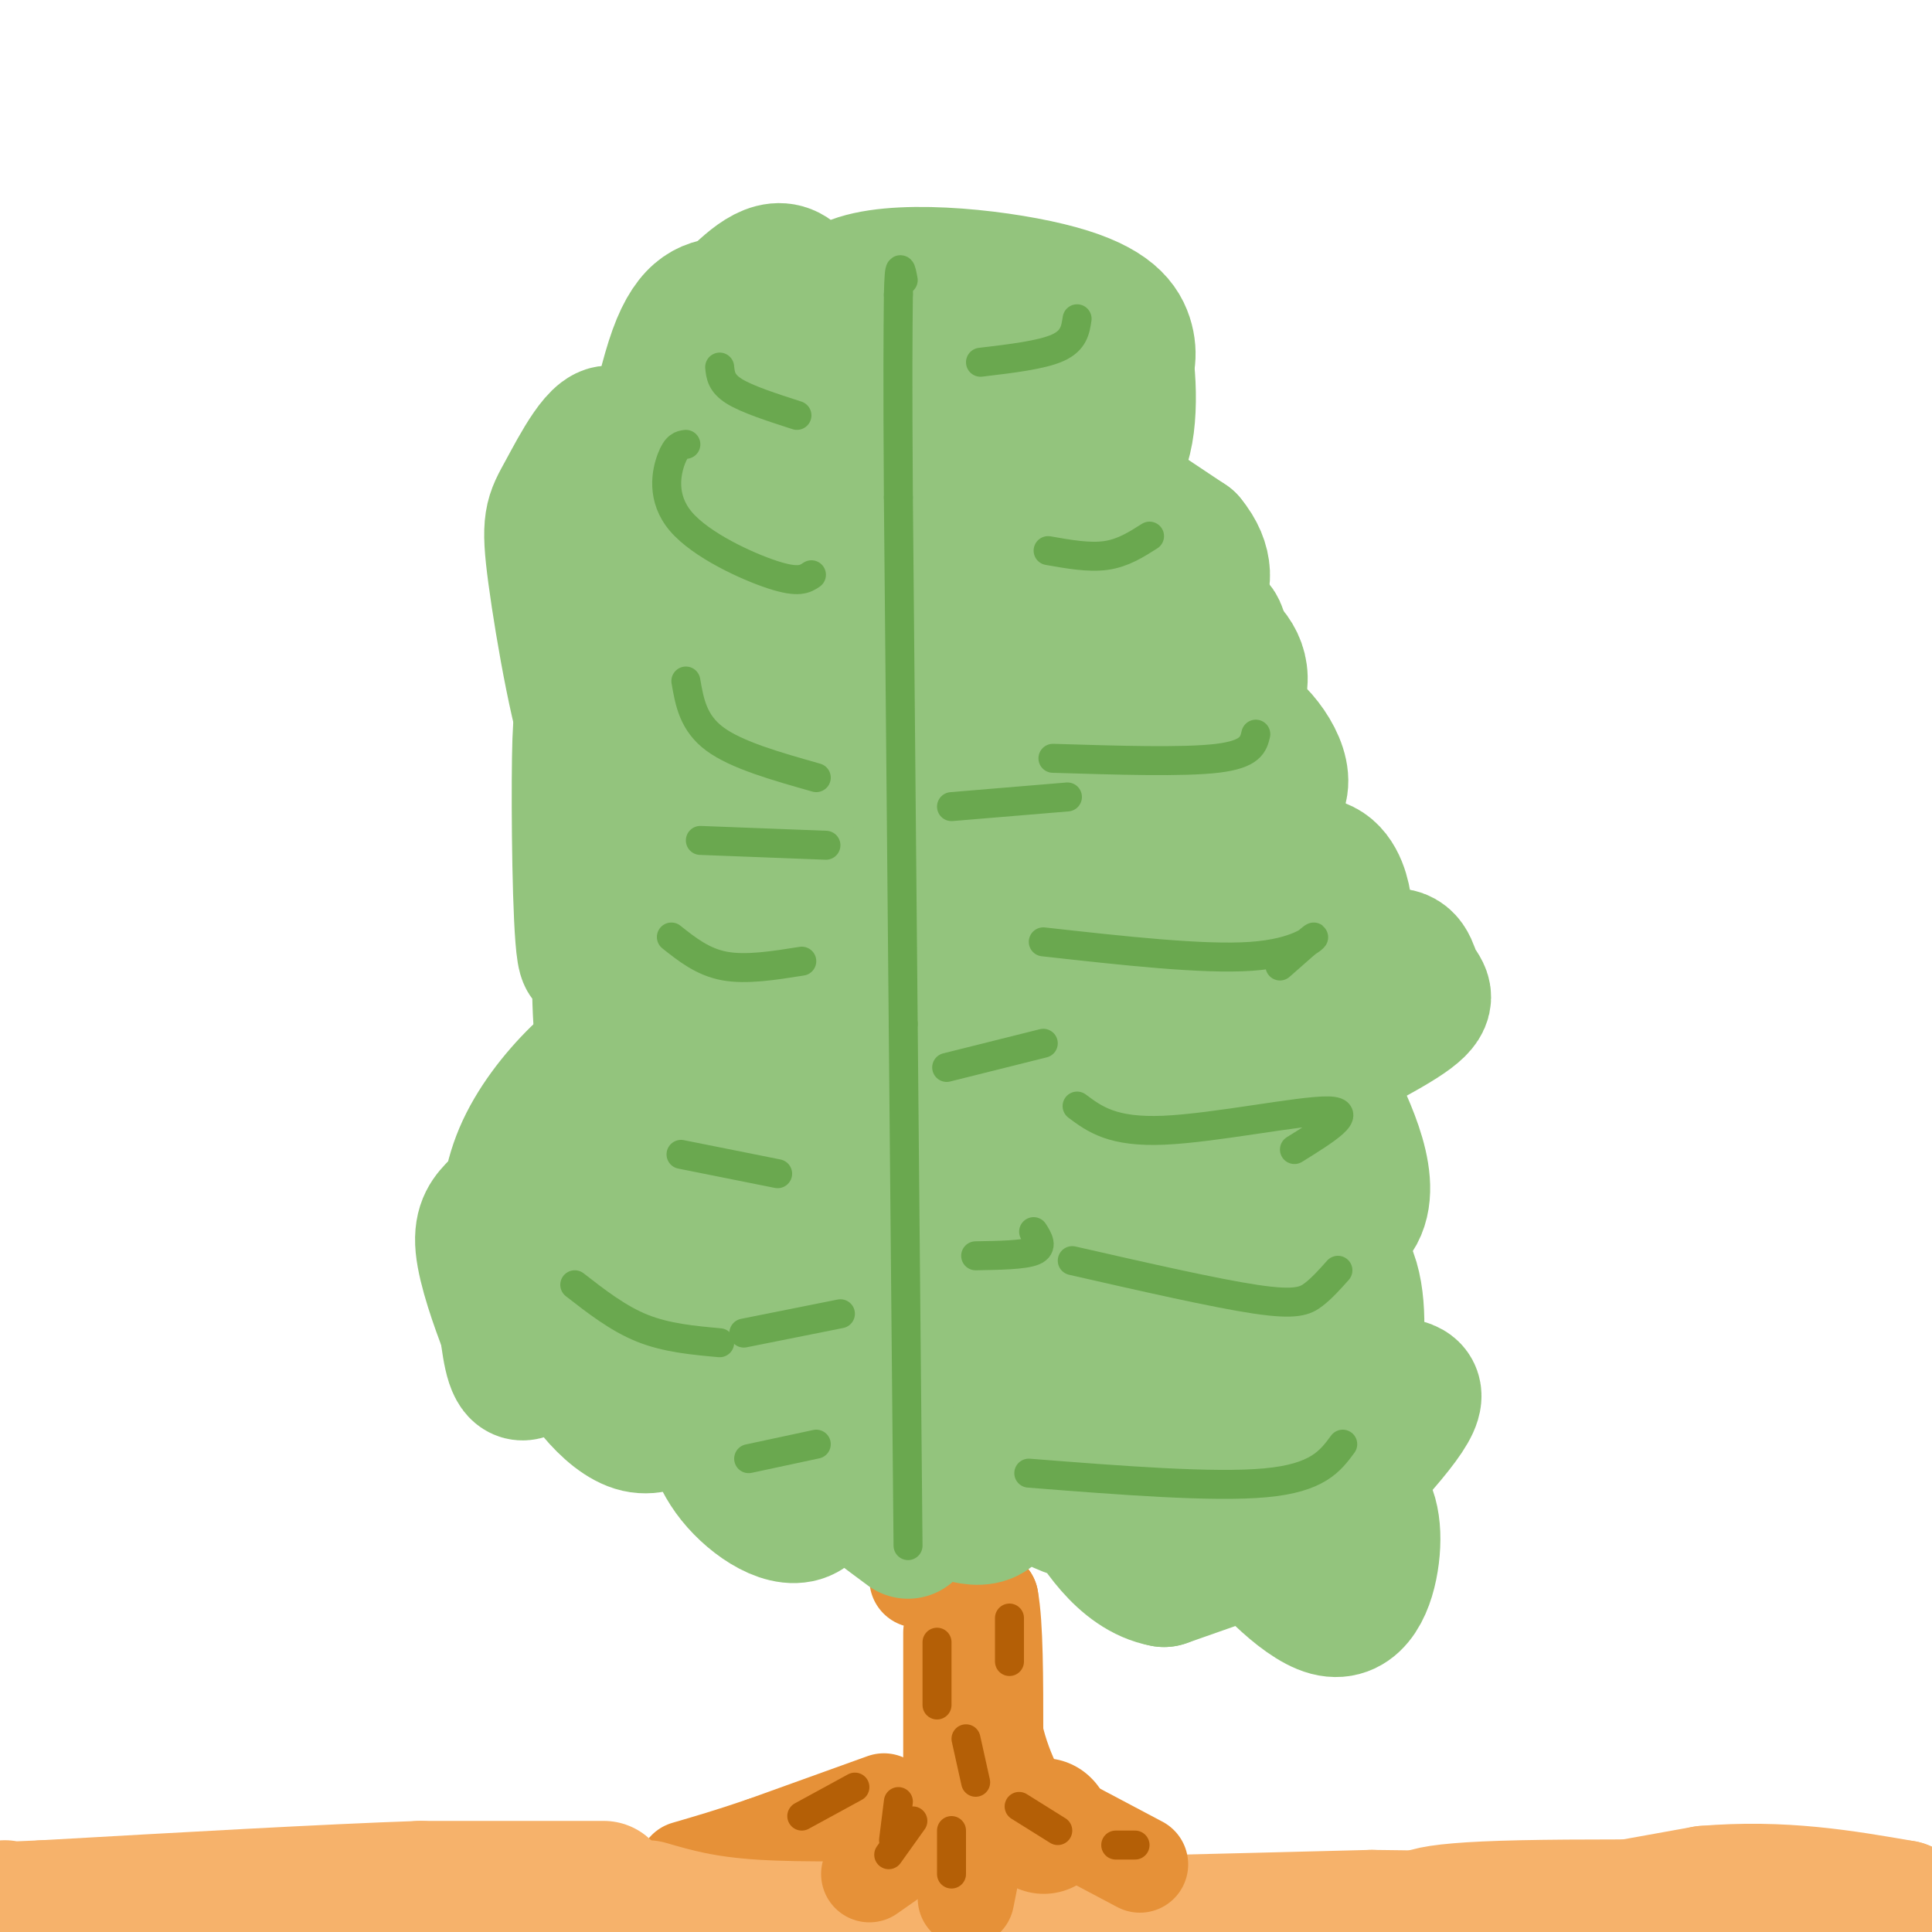 <svg viewBox='0 0 400 400' version='1.1' xmlns='http://www.w3.org/2000/svg' xmlns:xlink='http://www.w3.org/1999/xlink'><g fill='none' stroke='#e69138' stroke-width='20' stroke-linecap='round' stroke-linejoin='round'><path d='M190,327c3.750,-0.333 7.500,-0.667 10,0c2.500,0.667 3.750,2.333 5,4'/><path d='M205,331c1.000,5.333 1.000,16.667 1,28'/><path d='M206,359c1.833,8.333 5.917,15.167 10,22'/><path d='M216,381c4.667,6.000 11.333,10.000 18,14'/><path d='M234,395c3.667,2.667 3.833,2.333 4,2'/><path d='M197,338c0.000,0.000 0.000,33.000 0,33'/><path d='M197,371c-0.267,6.200 -0.933,5.200 -5,7c-4.067,1.800 -11.533,6.400 -19,11'/><path d='M183,373c0.000,0.000 -25.000,9.000 -25,9'/><path d='M158,382c-6.833,2.333 -11.417,3.667 -16,5'/></g>
<g fill='none' stroke='#93c47d' stroke-width='28' stroke-linecap='round' stroke-linejoin='round'><path d='M188,317c-4.751,-3.519 -9.503,-7.038 -13,-10c-3.497,-2.962 -5.741,-5.365 -6,-8c-0.259,-2.635 1.467,-5.500 2,-2c0.533,3.500 -0.126,13.365 -4,16c-3.874,2.635 -10.964,-1.962 -15,-7c-4.036,-5.038 -5.018,-10.519 -6,-16'/><path d='M146,290c-3.158,-0.468 -8.053,6.364 -14,5c-5.947,-1.364 -12.944,-10.922 -15,-17c-2.056,-6.078 0.831,-8.675 0,-6c-0.831,2.675 -5.380,10.621 -8,12c-2.620,1.379 -3.310,-3.811 -4,-9'/><path d='M105,275c-1.874,-4.824 -4.560,-12.383 -5,-17c-0.440,-4.617 1.366,-6.292 3,-8c1.634,-1.708 3.094,-3.449 4,1c0.906,4.449 1.257,15.087 0,14c-1.257,-1.087 -4.120,-13.900 1,-26c5.120,-12.100 18.225,-23.489 24,-25c5.775,-1.511 4.222,6.854 3,11c-1.222,4.146 -2.111,4.073 -3,4'/><path d='M132,229c-2.032,-0.337 -5.613,-3.180 -7,-12c-1.387,-8.820 -0.582,-23.618 -1,-25c-0.418,-1.382 -2.061,10.650 -3,5c-0.939,-5.650 -1.176,-28.983 -1,-40c0.176,-11.017 0.765,-9.719 2,-10c1.235,-0.281 3.118,-2.140 5,-4'/><path d='M127,143c0.346,4.371 -1.289,17.298 -4,13c-2.711,-4.298 -6.498,-25.820 -8,-37c-1.502,-11.180 -0.717,-12.018 2,-17c2.717,-4.982 7.368,-14.109 10,-12c2.632,2.109 3.247,15.452 5,13c1.753,-2.452 4.644,-20.701 8,-30c3.356,-9.299 7.178,-9.650 11,-10'/><path d='M151,63c4.143,-4.023 8.999,-9.080 13,-6c4.001,3.080 7.145,14.297 7,15c-0.145,0.703 -3.580,-9.107 5,-13c8.580,-3.893 29.176,-1.868 41,1c11.824,2.868 14.876,6.580 16,10c1.124,3.420 0.321,6.549 -1,8c-1.321,1.451 -3.161,1.226 -5,1'/><path d='M227,79c-1.321,-1.232 -2.125,-4.814 -1,-8c1.125,-3.186 4.178,-5.978 6,-1c1.822,4.978 2.414,17.725 0,23c-2.414,5.275 -7.832,3.079 -6,5c1.832,1.921 10.916,7.961 20,14'/><path d='M246,112c3.889,4.669 3.610,9.342 1,12c-2.610,2.658 -7.553,3.301 -7,4c0.553,0.699 6.602,1.456 11,4c4.398,2.544 7.146,6.877 5,12c-2.146,5.123 -9.184,11.035 -10,12c-0.816,0.965 4.592,-3.018 10,-7'/><path d='M256,149c4.338,1.663 10.182,9.322 9,14c-1.182,4.678 -9.391,6.375 -11,7c-1.609,0.625 3.383,0.178 7,0c3.617,-0.178 5.858,-0.086 4,5c-1.858,5.086 -7.817,15.168 -10,18c-2.183,2.832 -0.592,-1.584 1,-6'/><path d='M256,187c3.130,-3.073 10.454,-7.757 15,-8c4.546,-0.243 6.315,3.953 7,7c0.685,3.047 0.288,4.944 0,8c-0.288,3.056 -0.467,7.271 -3,10c-2.533,2.729 -7.422,3.972 -5,2c2.422,-1.972 12.154,-7.157 17,-8c4.846,-0.843 4.805,2.658 6,5c1.195,2.342 3.627,3.526 -1,7c-4.627,3.474 -16.314,9.237 -28,15'/><path d='M264,225c-5.684,2.526 -5.895,1.340 -3,0c2.895,-1.340 8.894,-2.834 11,-4c2.106,-1.166 0.318,-2.003 3,4c2.682,6.003 9.832,18.846 6,26c-3.832,7.154 -18.647,8.618 -23,8c-4.353,-0.618 1.756,-3.320 7,-3c5.244,0.320 9.622,3.660 14,7'/><path d='M279,263c2.602,5.381 2.107,15.335 1,20c-1.107,4.665 -2.825,4.041 -4,3c-1.175,-1.041 -1.805,-2.498 -2,-4c-0.195,-1.502 0.045,-3.047 2,-2c1.955,1.047 5.623,4.687 10,6c4.377,1.313 9.462,0.300 5,7c-4.462,6.700 -18.470,21.111 -25,25c-6.530,3.889 -5.580,-2.746 -2,-6c3.580,-3.254 9.790,-3.127 16,-3'/><path d='M280,309c3.641,1.577 4.742,7.021 4,13c-0.742,5.979 -3.328,12.494 -9,11c-5.672,-1.494 -14.432,-10.997 -18,-16c-3.568,-5.003 -1.945,-5.506 2,-7c3.945,-1.494 10.212,-3.978 13,-4c2.788,-0.022 2.097,2.417 3,4c0.903,1.583 3.401,2.309 -2,5c-5.401,2.691 -18.700,7.345 -32,12'/><path d='M241,327c-8.683,-1.569 -14.389,-11.490 -17,-16c-2.611,-4.510 -2.125,-3.609 -1,-5c1.125,-1.391 2.889,-5.074 4,-3c1.111,2.074 1.568,9.905 -3,10c-4.568,0.095 -14.162,-7.544 -18,-9c-3.838,-1.456 -1.919,3.272 0,8'/><path d='M206,312c-0.743,1.828 -2.601,2.399 -5,2c-2.399,-0.399 -5.337,-1.767 -8,-10c-2.663,-8.233 -5.049,-23.331 -4,-28c1.049,-4.669 5.532,1.091 4,8c-1.532,6.909 -9.081,14.965 -17,7c-7.919,-7.965 -16.209,-31.952 -17,-45c-0.791,-13.048 5.917,-15.157 7,-10c1.083,5.157 -3.458,17.578 -8,30'/><path d='M158,266c-2.564,4.765 -4.973,1.676 -7,1c-2.027,-0.676 -3.670,1.060 -5,-5c-1.330,-6.060 -2.346,-19.916 0,-28c2.346,-8.084 8.056,-10.395 12,-10c3.944,0.395 6.124,3.498 4,13c-2.124,9.502 -8.551,25.405 -15,26c-6.449,0.595 -12.921,-14.117 -11,-27c1.921,-12.883 12.233,-23.935 17,-30c4.767,-6.065 3.989,-7.141 4,0c0.011,7.141 0.811,22.500 -2,32c-2.811,9.500 -9.232,13.143 -13,15c-3.768,1.857 -4.884,1.929 -6,2'/><path d='M136,255c-2.199,3.192 -4.698,10.173 -3,2c1.698,-8.173 7.591,-31.500 10,-40c2.409,-8.500 1.332,-2.172 3,-1c1.668,1.172 6.081,-2.812 4,7c-2.081,9.812 -10.657,33.419 -15,47c-4.343,13.581 -4.453,17.135 -6,4c-1.547,-13.135 -4.532,-42.959 0,-69c4.532,-26.041 16.581,-48.297 23,-48c6.419,0.297 7.210,23.149 8,46'/><path d='M160,203c1.548,8.772 1.418,7.703 0,15c-1.418,7.297 -4.124,22.962 -8,6c-3.876,-16.962 -8.924,-66.550 -10,-89c-1.076,-22.450 1.819,-17.761 5,-20c3.181,-2.239 6.649,-11.407 13,-20c6.351,-8.593 15.587,-16.612 22,-10c6.413,6.612 10.004,27.856 11,38c0.996,10.144 -0.604,9.188 -5,14c-4.396,4.812 -11.587,15.392 -16,12c-4.413,-3.392 -6.049,-20.754 -8,-30c-1.951,-9.246 -4.218,-10.374 0,-14c4.218,-3.626 14.919,-9.750 20,-9c5.081,0.750 4.540,8.375 4,16'/><path d='M188,112c-0.089,6.690 -2.313,15.415 -6,24c-3.687,8.585 -8.838,17.028 -16,8c-7.162,-9.028 -16.336,-35.528 -20,-48c-3.664,-12.472 -1.818,-10.915 3,-15c4.818,-4.085 12.606,-13.813 18,-13c5.394,0.813 8.392,12.167 10,21c1.608,8.833 1.825,15.145 -1,21c-2.825,5.855 -8.691,11.251 -13,9c-4.309,-2.251 -7.061,-12.150 -8,-19c-0.939,-6.850 -0.066,-10.650 0,-14c0.066,-3.350 -0.674,-6.248 8,-7c8.674,-0.752 26.764,0.642 35,3c8.236,2.358 6.618,5.679 5,9'/><path d='M203,91c1.801,5.758 3.802,15.653 3,22c-0.802,6.347 -4.407,9.145 -8,6c-3.593,-3.145 -7.172,-12.232 -5,-23c2.172,-10.768 10.097,-23.216 14,-22c3.903,1.216 3.786,16.098 4,23c0.214,6.902 0.759,5.825 -2,12c-2.759,6.175 -8.822,19.604 -12,23c-3.178,3.396 -3.471,-3.239 -1,-7c2.471,-3.761 7.706,-4.646 11,-2c3.294,2.646 4.647,8.823 6,15'/><path d='M213,138c1.158,6.632 1.051,15.712 0,21c-1.051,5.288 -3.048,6.784 -7,12c-3.952,5.216 -9.859,14.152 -13,9c-3.141,-5.152 -3.517,-24.393 -2,-34c1.517,-9.607 4.926,-9.582 11,-15c6.074,-5.418 14.812,-16.280 17,-10c2.188,6.280 -2.175,29.701 -5,40c-2.825,10.299 -4.114,7.474 -4,7c0.114,-0.474 1.629,1.401 -4,5c-5.629,3.599 -18.403,8.920 -24,9c-5.597,0.080 -4.016,-5.082 -6,-9c-1.984,-3.918 -7.534,-6.593 -2,-16c5.534,-9.407 22.153,-25.545 30,-31c7.847,-5.455 6.924,-0.228 6,5'/><path d='M210,131c1.391,7.177 1.867,22.618 2,30c0.133,7.382 -0.078,6.704 -8,13c-7.922,6.296 -23.553,19.566 -18,11c5.553,-8.566 32.292,-38.967 43,-39c10.708,-0.033 5.384,30.303 4,42c-1.384,11.697 1.171,4.756 -2,5c-3.171,0.244 -12.066,7.674 -19,11c-6.934,3.326 -11.905,2.549 -4,-14c7.905,-16.549 28.687,-48.871 38,-58c9.313,-9.129 7.156,4.936 5,19'/><path d='M251,151c0.298,6.465 -1.459,13.126 -3,19c-1.541,5.874 -2.868,10.959 -9,20c-6.132,9.041 -17.070,22.038 -21,22c-3.930,-0.038 -0.852,-13.112 1,-20c1.852,-6.888 2.476,-7.591 6,-13c3.524,-5.409 9.947,-15.524 10,-6c0.053,9.524 -6.262,38.689 -10,51c-3.738,12.311 -4.897,7.770 -6,9c-1.103,1.230 -2.148,8.232 -9,13c-6.852,4.768 -19.510,7.302 -27,6c-7.490,-1.302 -9.812,-6.442 -5,-13c4.812,-6.558 16.757,-14.535 22,-18c5.243,-3.465 3.784,-2.419 4,-1c0.216,1.419 2.108,3.209 4,5'/><path d='M208,225c1.164,3.647 2.073,10.263 -2,24c-4.073,13.737 -13.130,34.593 -17,28c-3.870,-6.593 -2.555,-40.637 -2,-56c0.555,-15.363 0.349,-12.046 4,-14c3.651,-1.954 11.160,-9.178 15,-12c3.840,-2.822 4.013,-1.243 5,9c0.987,10.243 2.789,29.151 1,39c-1.789,9.849 -7.170,10.639 -12,9c-4.830,-1.639 -9.109,-5.707 -11,-15c-1.891,-9.293 -1.394,-23.810 0,-32c1.394,-8.190 3.684,-10.054 8,-12c4.316,-1.946 10.658,-3.973 17,-6'/><path d='M214,187c3.498,-4.842 3.742,-13.948 5,0c1.258,13.948 3.530,50.950 4,67c0.470,16.050 -0.861,11.148 -7,12c-6.139,0.852 -17.085,7.458 -19,4c-1.915,-3.458 5.200,-16.981 13,-28c7.800,-11.019 16.286,-19.536 21,-14c4.714,5.536 5.655,25.123 7,32c1.345,6.877 3.093,1.044 -2,7c-5.093,5.956 -17.027,23.702 -22,25c-4.973,1.298 -2.987,-13.851 -1,-29'/><path d='M213,263c2.489,-14.462 9.212,-36.115 17,-53c7.788,-16.885 16.640,-29.000 21,-26c4.360,3.000 4.228,21.117 5,30c0.772,8.883 2.448,8.534 -2,17c-4.448,8.466 -15.021,25.749 -18,22c-2.979,-3.749 1.636,-28.530 4,-39c2.364,-10.470 2.479,-6.629 4,-5c1.521,1.629 4.449,1.045 7,4c2.551,2.955 4.725,9.449 5,21c0.275,11.551 -1.350,28.157 -3,37c-1.650,8.843 -3.325,9.921 -5,11'/><path d='M248,282c2.604,-5.274 11.613,-23.960 16,-31c4.387,-7.040 4.152,-2.435 5,-1c0.848,1.435 2.780,-0.300 3,6c0.220,6.300 -1.272,20.636 -2,27c-0.728,6.364 -0.692,4.758 -3,3c-2.308,-1.758 -6.959,-3.667 -9,-8c-2.041,-4.333 -1.473,-11.090 -1,-8c0.473,3.090 0.849,16.026 0,23c-0.849,6.974 -2.925,7.987 -5,9'/><path d='M252,302c-1.346,3.036 -2.211,6.127 -3,0c-0.789,-6.127 -1.501,-21.473 -4,-24c-2.499,-2.527 -6.783,7.766 -8,16c-1.217,8.234 0.634,14.409 -4,-1c-4.634,-15.409 -15.753,-52.403 -24,-68c-8.247,-15.597 -13.624,-9.799 -19,-4'/><path d='M190,221c-2.924,0.953 -0.733,5.336 -5,-2c-4.267,-7.336 -14.993,-26.391 -17,-33c-2.007,-6.609 4.705,-0.774 10,4c5.295,4.774 9.172,8.486 11,11c1.828,2.514 1.608,3.831 0,7c-1.608,3.169 -4.602,8.191 -7,6c-2.398,-2.191 -4.199,-11.596 -6,-21'/></g>
<g fill='none' stroke='#6aa84f' stroke-width='6' stroke-linecap='round' stroke-linejoin='round'><path d='M149,278c-5.500,-0.500 -11.000,-1.000 -16,-3c-5.000,-2.000 -9.500,-5.500 -14,-9'/><path d='M161,243c0.000,0.000 -20.000,-4.000 -20,-4'/><path d='M166,199c-5.750,0.917 -11.500,1.833 -16,1c-4.500,-0.833 -7.750,-3.417 -11,-6'/><path d='M169,161c-8.250,-2.333 -16.500,-4.667 -21,-8c-4.500,-3.333 -5.250,-7.667 -6,-12'/><path d='M168,119c-1.310,0.875 -2.619,1.750 -8,0c-5.381,-1.750 -14.833,-6.125 -19,-11c-4.167,-4.875 -3.048,-10.250 -2,-13c1.048,-2.750 2.024,-2.875 3,-3'/><path d='M217,114c4.250,0.750 8.500,1.500 12,1c3.500,-0.500 6.250,-2.250 9,-4'/><path d='M218,157c13.500,0.417 27.000,0.833 34,0c7.000,-0.833 7.500,-2.917 8,-5'/><path d='M216,195c16.556,1.844 33.111,3.689 43,3c9.889,-0.689 13.111,-3.911 13,-4c-0.111,-0.089 -3.556,2.956 -7,6'/><path d='M223,229c3.667,2.733 7.333,5.467 18,5c10.667,-0.467 28.333,-4.133 34,-4c5.667,0.133 -0.667,4.067 -7,8'/><path d='M222,261c14.822,3.378 29.644,6.756 38,8c8.356,1.244 10.244,0.356 12,-1c1.756,-1.356 3.378,-3.178 5,-5'/><path d='M213,305c19.083,1.500 38.167,3.000 49,2c10.833,-1.000 13.417,-4.500 16,-8'/><path d='M188,320c0.000,0.000 -1.000,-108.000 -1,-108'/><path d='M187,212c-0.333,-36.167 -0.667,-72.583 -1,-109'/><path d='M186,103c-0.167,-25.167 -0.083,-33.583 0,-42'/><path d='M186,61c0.167,-7.500 0.583,-5.250 1,-3'/><path d='M165,86c-5.167,-1.667 -10.333,-3.333 -13,-5c-2.667,-1.667 -2.833,-3.333 -3,-5'/><path d='M203,75c6.333,-0.750 12.667,-1.500 16,-3c3.333,-1.500 3.667,-3.750 4,-6'/><path d='M174,272c0.000,0.000 -20.000,4.000 -20,4'/><path d='M169,299c0.000,0.000 -14.000,3.000 -14,3'/><path d='M202,260c5.000,-0.083 10.000,-0.167 12,-1c2.000,-0.833 1.000,-2.417 0,-4'/><path d='M196,221c0.000,0.000 20.000,-5.000 20,-5'/><path d='M197,167c0.000,0.000 24.000,-2.000 24,-2'/><path d='M171,175c0.000,0.000 -26.000,-1.000 -26,-1'/></g>
<g fill='none' stroke='#f6b26b' stroke-width='28' stroke-linecap='round' stroke-linejoin='round'><path d='M125,391c0.000,0.000 -38.000,0.000 -38,0'/><path d='M87,391c-19.333,0.667 -48.667,2.333 -78,4'/><path d='M9,395c-14.333,0.667 -11.167,0.333 -8,0'/><path d='M136,396c4.833,2.167 9.667,4.333 17,5c7.333,0.667 17.167,-0.167 27,-1'/><path d='M180,400c14.000,-0.167 35.500,-0.083 57,0'/><path d='M237,400c19.667,0.667 40.333,2.333 61,4'/><path d='M355,404c-6.583,-2.917 -13.167,-5.833 -19,-6c-5.833,-0.167 -10.917,2.417 -16,5'/><path d='M320,403c-9.822,1.267 -26.378,1.933 -22,0c4.378,-1.933 29.689,-6.467 55,-11'/><path d='M353,392c16.000,-1.333 28.500,0.833 41,3'/><path d='M394,395c-10.244,0.289 -56.356,-0.489 -79,0c-22.644,0.489 -21.822,2.244 -21,4'/><path d='M294,399c-18.333,0.833 -53.667,0.917 -89,1'/><path d='M205,400c-35.167,0.167 -78.583,0.083 -122,0'/><path d='M83,400c-31.667,-0.500 -49.833,-1.750 -68,-3'/><path d='M15,397c-11.500,-0.500 -6.250,-0.250 -1,0'/><path d='M134,395c5.750,1.667 11.500,3.333 22,4c10.500,0.667 25.750,0.333 41,0'/><path d='M197,399c21.333,-0.333 54.167,-1.167 87,-2'/><path d='M284,397c33.500,0.333 73.750,2.167 114,4'/><path d='M398,401c19.000,0.667 9.500,0.333 0,0'/></g>
<g fill='none' stroke='#e69138' stroke-width='28' stroke-linecap='round' stroke-linejoin='round'><path d='M216,378c0.000,0.000 0.100,0.100 0.1,0.1'/></g>
<g fill='none' stroke='#e69138' stroke-width='20' stroke-linecap='round' stroke-linejoin='round'><path d='M219,377c0.000,0.000 17.000,9.000 17,9'/><path d='M203,378c0.000,0.000 -3.000,15.000 -3,15'/><path d='M190,381c0.000,0.000 -10.000,7.000 -10,7'/></g>
<g fill='none' stroke='#b45f06' stroke-width='6' stroke-linecap='round' stroke-linejoin='round'><path d='M194,340c0.000,0.000 0.000,13.000 0,13'/><path d='M200,360c0.000,0.000 2.000,9.000 2,9'/><path d='M211,374c0.000,0.000 8.000,5.000 8,5'/><path d='M197,379c0.000,0.000 0.000,9.000 0,9'/><path d='M189,377c0.000,0.000 -5.000,7.000 -5,7'/><path d='M186,373c0.000,0.000 -1.000,8.000 -1,8'/><path d='M177,370c0.000,0.000 -11.000,6.000 -11,6'/><path d='M209,335c0.000,0.000 0.000,9.000 0,9'/><path d='M231,382c0.000,0.000 4.000,0.000 4,0'/></g>
</svg>